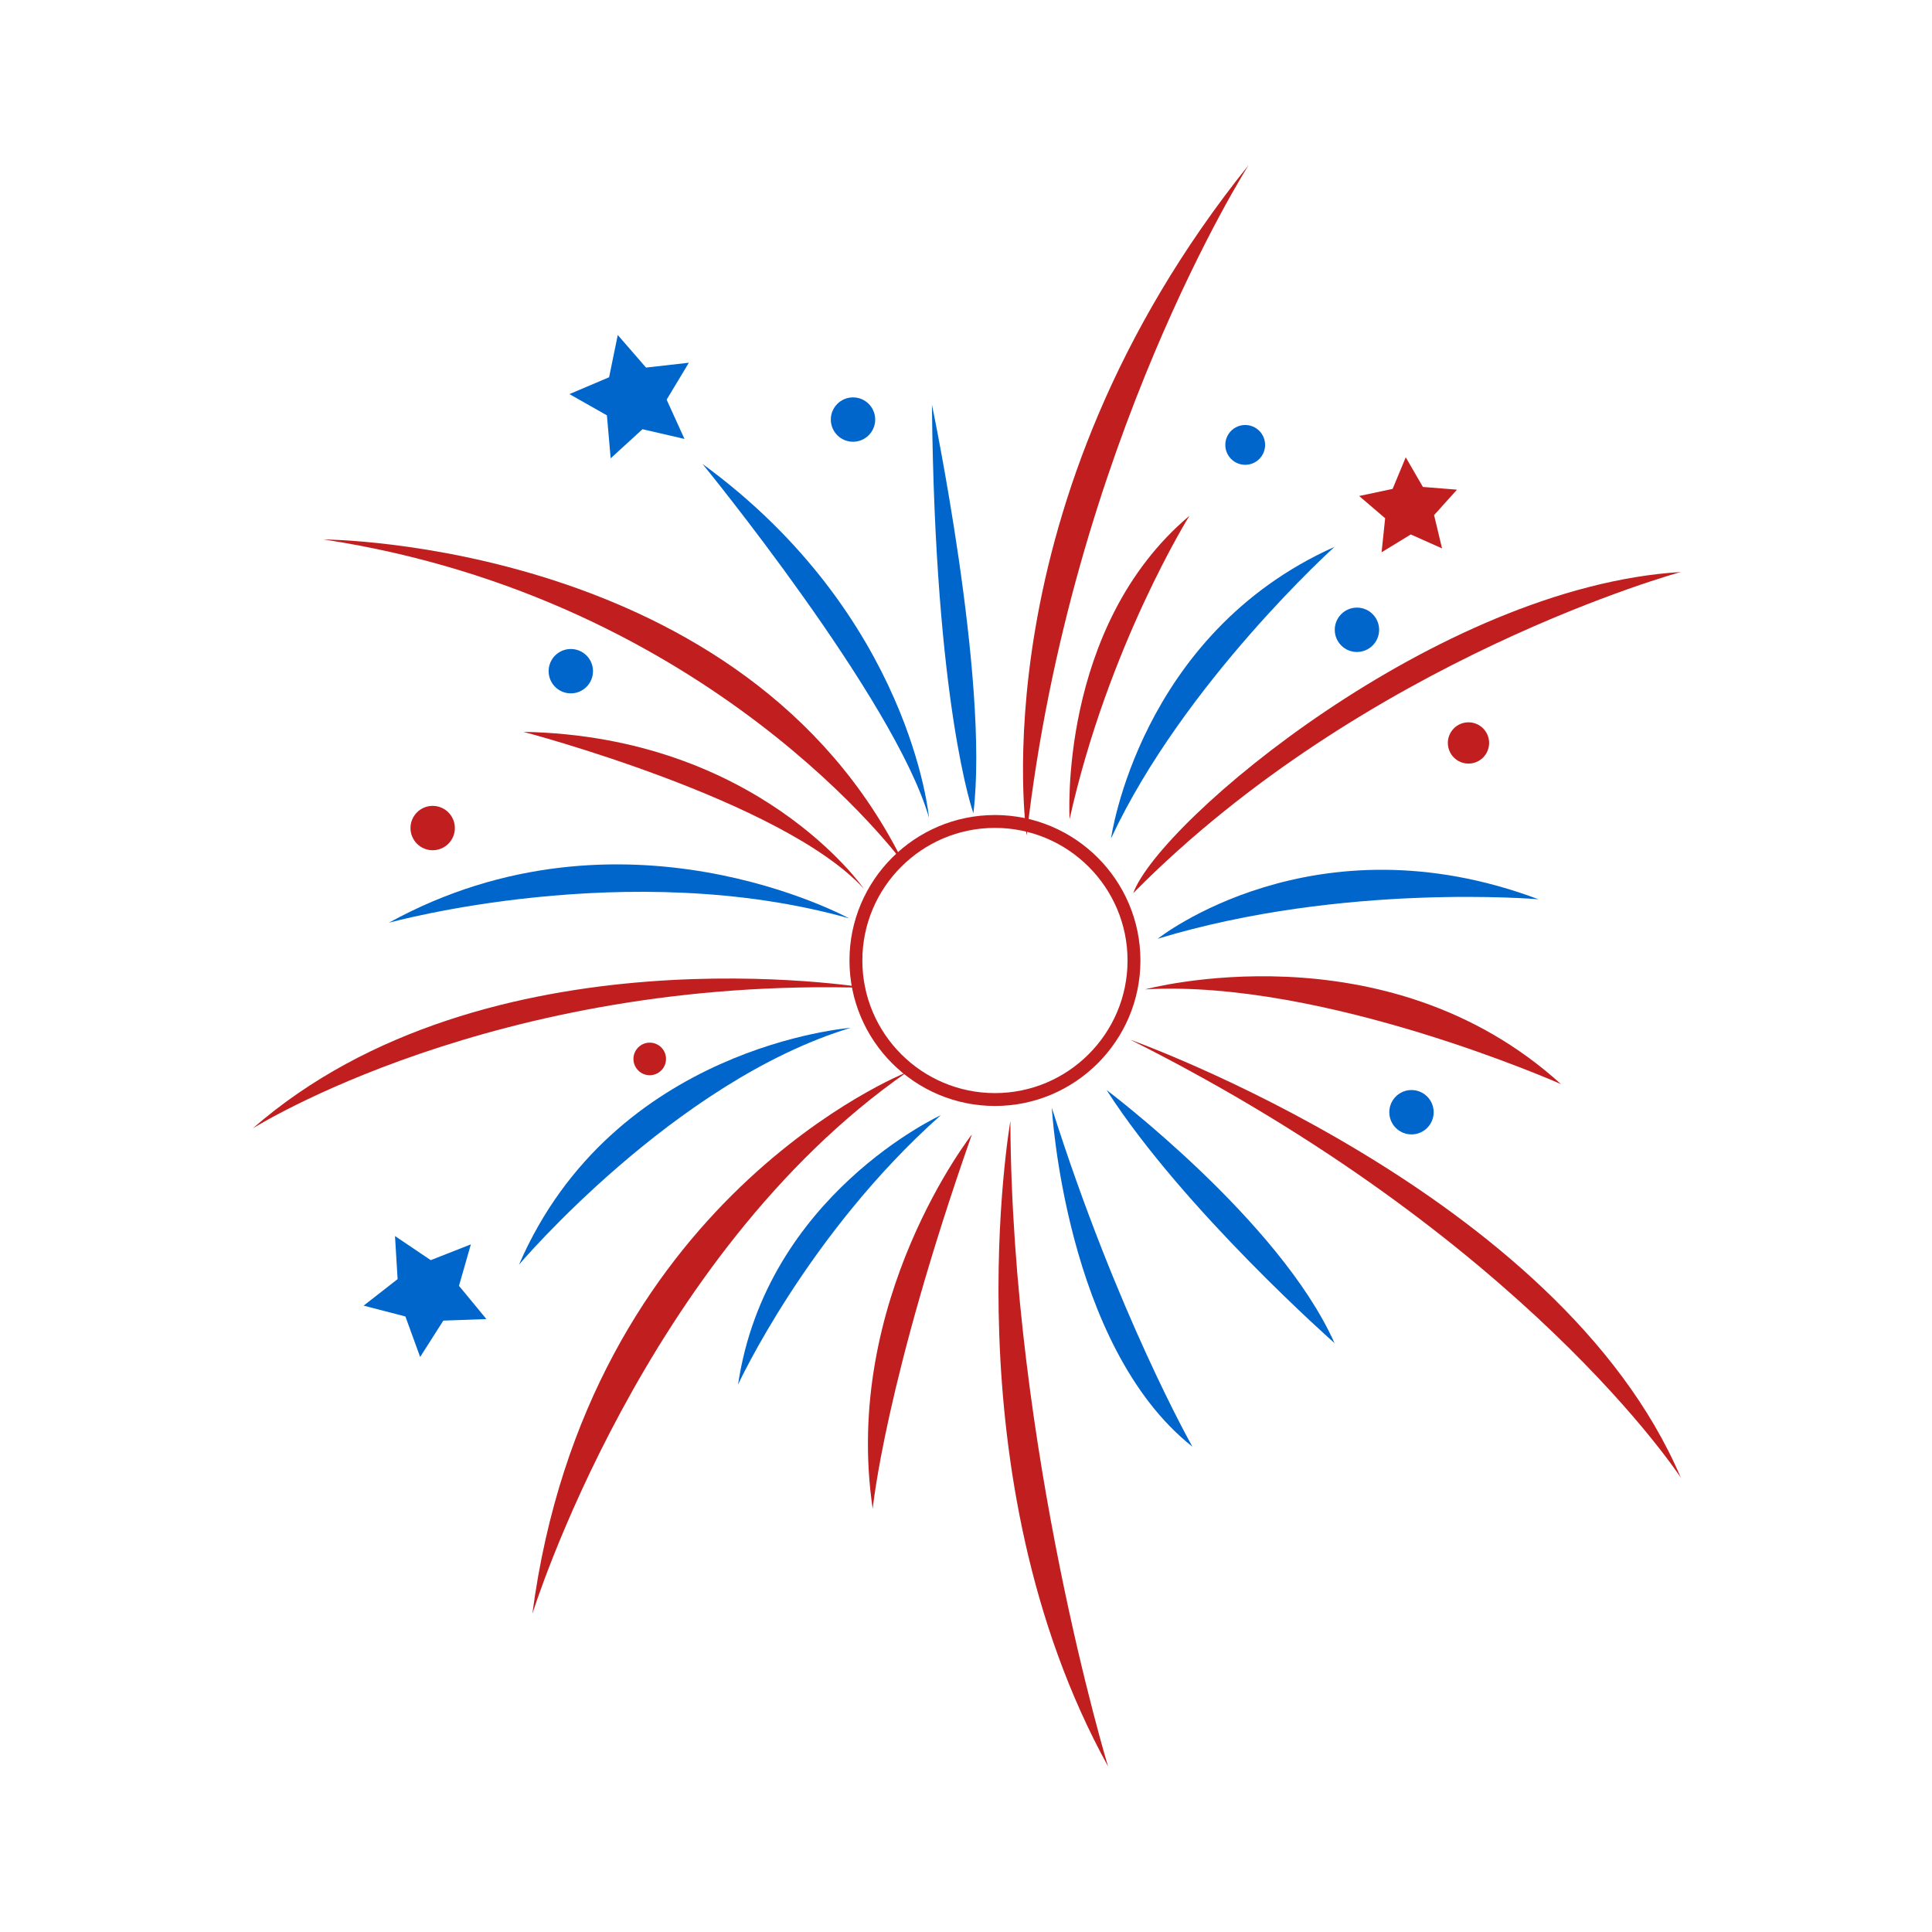 <?xml version="1.0" encoding="utf-8"?>
<!-- Generator: Adobe Illustrator 21.0.0, SVG Export Plug-In . SVG Version: 6.00 Build 0)  -->
<svg version="1.1" id="Calque_2" xmlns="http://www.w3.org/2000/svg" xmlns:xlink="http://www.w3.org/1999/xlink" x="0px" y="0px"
	 viewBox="0 0 600 600" style="enable-background:new 0 0 600 600;" xml:space="preserve">
<style type="text/css">
	.st0{fill:#C11F1F;}
	.st1{fill:#0066CC;}
</style>
<path class="st0" d="M351.93,277.38c8.27-22.52,94.69-95.15,170.07-99.74C522,177.64,424.1,204.3,351.93,277.38z"/>
<path class="st0" d="M351.02,322.89c0,0,133.3,47.34,170.99,136.06C522,458.94,473.74,384.48,351.02,322.89z"/>
<path class="st0" d="M269.2,306.8c0,0-118.13-19.76-190.75,43.67C78.44,350.47,153.37,303.12,269.2,306.8z"/>
<path class="st0" d="M100.51,167.53c0,0,131,0.46,180.18,100.66C280.69,268.19,220.93,185.91,100.51,167.53z"/>
<path class="st0" d="M318.84,259.46c0,0-15.63-102.96,68.95-208.22C387.79,51.24,332.63,137.65,318.84,259.46z"/>
<path class="st0" d="M313.78,348.17c0,0-19.31,110.32,30.34,200.41C344.12,548.58,314.24,450.21,313.78,348.17z"/>
<path class="st0" d="M281.61,333c0,0-99.28,39.07-116.29,168.23C165.32,501.23,199.79,390,281.61,333z"/>
<path class="st1" d="M302.29,252.56c0,0-11.95-33.09-12.87-126.86C289.42,125.7,307.35,211.19,302.29,252.56z"/>
<path class="st1" d="M288.5,253.94c0,0-5.52-62.51-70.33-109.86C218.18,144.08,277.93,217.17,288.5,253.94z"/>
<path class="st0" d="M268.28,276c0,0-32.64-47.34-105.72-48.72C162.56,227.28,243,248.43,268.28,276z"/>
<path class="st1" d="M263.68,285.2c0,0-70.33-38.61-142.95,1.38C120.73,286.58,195.19,265.89,263.68,285.2z"/>
<path class="st1" d="M264.14,319.21c0,0-73.54,5.52-102.96,73.54C161.18,392.76,209.44,335.76,264.14,319.21z"/>
<path class="st0" d="M332.17,254.4c0,0-3.68-59.75,37.23-94.23C369.4,160.17,344.12,200.62,332.17,254.4z"/>
<path class="st1" d="M345.04,260.38c0,0,8.73-63.43,69.41-90.55C414.45,169.83,367.56,212.11,345.04,260.38z"/>
<path class="st1" d="M343.66,338.52c0,0,53.78,40.45,70.79,78.6C414.45,417.12,367.56,375.75,343.66,338.52z"/>
<path class="st1" d="M326.65,344.03c0,0,4.14,74,43.67,105.26C370.32,449.29,346.88,407.92,326.65,344.03z"/>
<path class="st0" d="M301.83,352.31c0,0-40.45,51.48-30.8,116.29C271.04,468.6,274.71,429.53,301.83,352.31z"/>
<path class="st1" d="M292.18,346.33c0,0-54.24,24.82-62.97,83.66C229.21,429.99,250.81,383.1,292.18,346.33z"/>
<path class="st1" d="M359.53,291.54c0,0,48.34-38.51,118.27-12.26C477.79,279.28,417.24,274.01,359.53,291.54z"/>
<path class="st0" d="M355.61,307.26c0,0,74.46-20.22,129.16,29.42C484.77,336.68,411.23,304.04,355.61,307.26z"/>
<polygon class="st1" points="212.57,136.31 199.53,133.3 189.65,142.33 188.48,128.99 176.84,122.39 189.16,117.16 191.85,104.04 
	200.63,114.15 213.93,112.65 207.03,124.12 "/>
<polygon class="st1" points="151.06,409.65 137.68,410.13 130.48,421.42 125.9,408.84 112.93,405.48 123.48,397.24 122.67,383.87 
	133.77,391.35 146.23,386.45 142.54,399.32 "/>
<polygon class="st0" points="447.84,170.31 438.13,165.98 429.06,171.52 430.17,160.95 422.1,154.04 432.49,151.83 436.57,142.02 
	441.89,151.22 452.48,152.07 445.37,159.97 "/>
<circle class="st1" cx="421.41" cy="195.59" r="6.89"/>
<circle class="st1" cx="177.27" cy="208.44" r="6.89"/>
<circle class="st1" cx="438.35" cy="345.41" r="6.89"/>
<circle class="st1" cx="264.91" cy="130.3" r="6.89"/>
<circle class="st0" cx="201.78" cy="328.86" r="5.06"/>
<circle class="st0" cx="456.05" cy="230.73" r="6.41"/>
<circle class="st1" cx="386.71" cy="138.17" r="6.18"/>
<circle class="st0" cx="134.37" cy="257.16" r="6.89"/>
<path class="st0" d="M308.99,343.47c-24.91,0-45.18-20.27-45.18-45.18s20.27-45.18,45.18-45.18s45.18,20.27,45.18,45.18
	S333.9,343.47,308.99,343.47z M308.99,257.11c-22.71,0-41.18,18.47-41.18,41.18c0,22.71,18.47,41.18,41.18,41.18
	c22.71,0,41.18-18.47,41.18-41.18C350.17,275.58,331.7,257.11,308.99,257.11z"/>
</svg>
